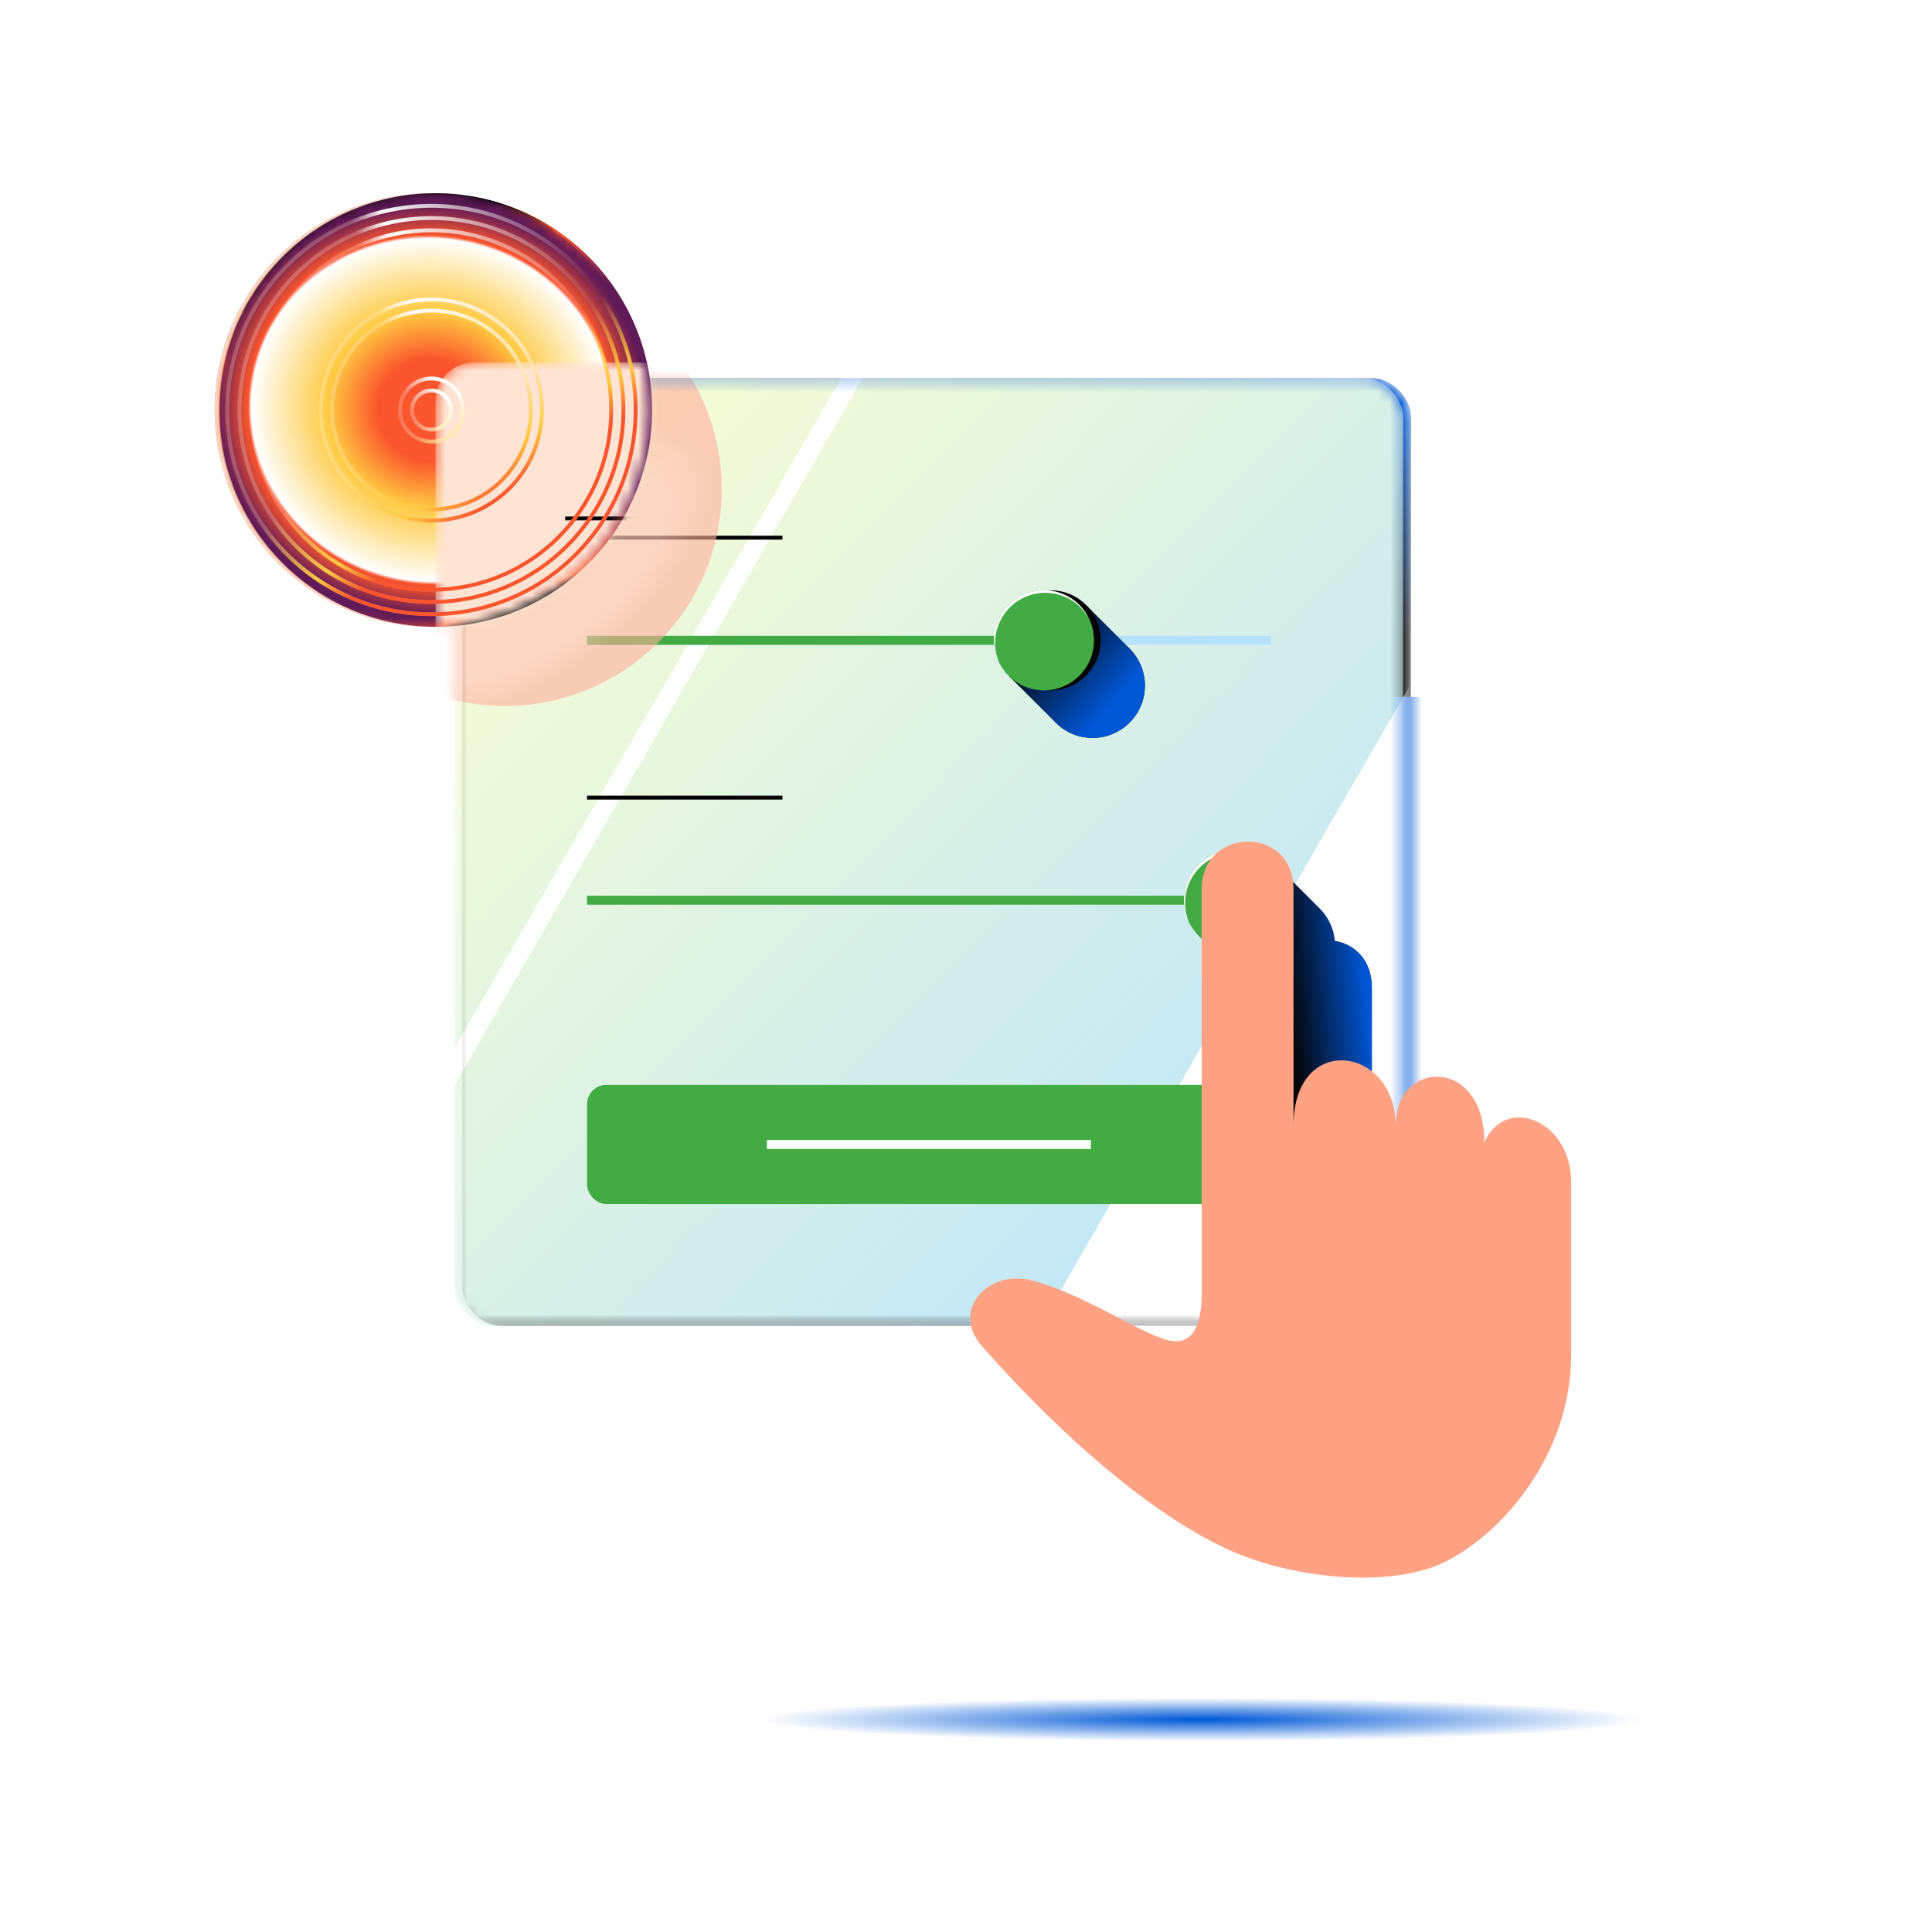 <svg width="180" height="180" viewBox="0 0 180 180" fill="none" xmlns="http://www.w3.org/2000/svg">
<rect width="180" height="180" fill="white"/>
<mask id="mask0_31161_140461" style="mask-type:alpha" maskUnits="userSpaceOnUse" x="43" y="35" width="89" height="89">
<rect x="43.078" y="35.25" width="88.369" height="88.272" rx="3.585" fill="white"/>
</mask>
<g mask="url(#mask0_31161_140461)">
<rect x="43.078" y="35.25" width="88.369" height="88.272" rx="3.585" fill="#050304"/>
<rect x="43.078" y="35.25" width="88.369" height="88.272" rx="3.585" fill="url(#paint0_linear_31161_140461)"/>
<rect x="123.109" y="64.926" width="10.567" height="43.915" fill="#0057D6"/>
</g>
<mask id="mask1_31161_140461" style="mask-type:alpha" maskUnits="userSpaceOnUse" x="42" y="35" width="89" height="89">
<rect x="42.359" y="35.25" width="88.369" height="88.272" rx="3.585" fill="white"/>
</mask>
<g mask="url(#mask1_31161_140461)">
<rect x="42.359" y="35.25" width="88.369" height="88.272" rx="3.585" fill="#B5E2FF"/>
<rect x="42.359" y="35.25" width="88.369" height="88.272" rx="3.585" fill="url(#paint1_linear_31161_140461)"/>
<rect x="90.391" y="14.438" width="1.718" height="108.422" transform="rotate(30 90.391 14.438)" fill="white"/>
<rect x="54.695" y="74.129" width="18.205" height="0.367" fill="#050304"/>
<rect x="54.695" y="49.91" width="18.205" height="0.367" fill="#050304"/>
<rect x="144.828" y="40.543" width="20.483" height="108.422" transform="rotate(30 144.828 40.543)" fill="white"/>
<rect x="54.695" y="101.078" width="63.689" height="11.102" rx="1.793" fill="#42AB44"/>
<rect x="71.453" y="106.215" width="30.182" height="0.834" fill="white"/>
<path fill-rule="evenodd" clip-rule="evenodd" d="M122.895 84.591L118.921 80.617L111.688 87.179L115.851 91.319C116.693 92.272 117.901 92.893 119.255 92.961V129.736C119.255 132.368 118.559 134.695 116.058 134.028C114.835 133.702 113.239 132.868 111.426 131.922C109.014 130.662 106.22 129.203 103.413 128.473C99.41 127.432 95.791 131.209 98.8 134.62C101.809 138.03 111.393 148.564 121.209 153.311C127.521 156.363 136.775 157.145 141.754 154.779C147.145 152.218 153.673 144.757 153.673 135.455V119.258C153.673 113.616 147.597 111.113 145.592 115.597C145.592 107.642 137.326 107.813 137.326 114.068C137.326 106.612 127.81 105.295 127.81 114.068V92.018C127.81 89.414 126.189 87.975 124.359 87.66C124.253 86.46 123.711 85.385 122.893 84.593L122.895 84.591Z" fill="#050304"/>
<path fill-rule="evenodd" clip-rule="evenodd" d="M122.895 84.591L118.921 80.617L111.688 87.179L115.851 91.319C116.693 92.272 117.901 92.893 119.255 92.961V129.736C119.255 132.368 118.559 134.695 116.058 134.028C114.835 133.702 113.239 132.868 111.426 131.922C109.014 130.662 106.22 129.203 103.413 128.473C99.41 127.432 95.791 131.209 98.8 134.62C101.809 138.03 111.393 148.564 121.209 153.311C127.521 156.363 136.775 157.145 141.754 154.779C147.145 152.218 153.673 144.757 153.673 135.455V119.258C153.673 113.616 147.597 111.113 145.592 115.597C145.592 107.642 137.326 107.813 137.326 114.068C137.326 106.612 127.81 105.295 127.81 114.068V92.018C127.81 89.414 126.189 87.975 124.359 87.66C124.253 86.46 123.711 85.385 122.893 84.593L122.895 84.591Z" fill="url(#paint2_linear_31161_140461)"/>
<rect x="54.703" y="59.242" width="63.689" height="0.834" fill="#B5E2FF"/>
<rect x="54.703" y="59.242" width="43.333" height="0.834" fill="#42AB44"/>
<rect x="54.695" y="83.457" width="63.689" height="0.834" fill="#42AB44"/>
<circle cx="115.585" cy="83.874" r="4.663" fill="#050304"/>
<circle cx="114.968" cy="83.874" r="4.663" fill="#42AB44"/>
<path d="M119.218 81.953C118.44 80.462 116.879 79.445 115.081 79.445C112.506 79.445 110.418 81.532 110.418 84.108C110.418 84.793 110.566 85.443 110.831 86.029C110.495 85.384 110.305 84.651 110.305 83.874C110.305 81.299 112.392 79.211 114.968 79.211C116.858 79.211 118.486 80.336 119.218 81.953Z" fill="white"/>
<path fill-rule="evenodd" clip-rule="evenodd" d="M101.21 56.398L105.184 60.373L105.182 60.374C106.098 61.26 106.667 62.502 106.667 63.876C106.667 66.567 104.485 68.749 101.794 68.749C100.339 68.749 99.033 68.111 98.141 67.1L93.977 62.96L101.21 56.398Z" fill="#050304"/>
<path fill-rule="evenodd" clip-rule="evenodd" d="M101.21 56.398L105.184 60.373L105.182 60.374C106.098 61.26 106.667 62.502 106.667 63.876C106.667 66.567 104.485 68.749 101.794 68.749C100.339 68.749 99.033 68.111 98.141 67.1L93.977 62.96L101.21 56.398Z" fill="url(#paint3_linear_31161_140461)"/>
<circle cx="97.882" cy="59.659" r="4.663" fill="#050304"/>
<circle cx="97.264" cy="59.659" r="4.663" fill="#42AB44"/>
<path d="M101.515 57.738C100.737 56.247 99.176 55.23 97.378 55.23C94.803 55.23 92.715 57.318 92.715 59.893C92.715 60.578 92.863 61.228 93.128 61.814C92.792 61.169 92.602 60.436 92.602 59.659C92.602 57.084 94.689 54.996 97.264 54.996C99.155 54.996 100.783 56.121 101.515 57.738Z" fill="white"/>
<g filter="url(#filter0_f_31161_140461)">
<circle cx="47.044" cy="45.572" r="20.201" fill="#FFAF9D" fill-opacity="0.6"/>
<circle cx="47.044" cy="45.572" r="20.201" fill="url(#paint4_radial_31161_140461)" fill-opacity="0.2"/>
</g>
</g>
<circle cx="40.559" cy="38.199" r="20.199" fill="url(#paint5_linear_31161_140461)"/>
<mask id="mask2_31161_140461" style="mask-type:alpha" maskUnits="userSpaceOnUse" x="20" y="18" width="41" height="41">
<circle cx="40.2" cy="38.2" r="20.201" fill="white"/>
</mask>
<g mask="url(#mask2_31161_140461)">
<circle cx="40.2" cy="38.2" r="20.201" fill="url(#paint6_angular_31161_140461)"/>
<path d="M40.426 18.001C29.373 18.122 20.45 27.119 20.45 38.2C20.45 49.282 29.373 58.279 40.426 58.4C40.351 58.401 40.276 58.401 40.2 58.401C29.044 58.401 20 49.357 20 38.2C20 27.044 29.044 18 40.2 18C40.276 18 40.351 18 40.426 18.001Z" fill="#F8B690"/>
<g filter="url(#filter1_f_31161_140461)">
<path d="M45.624 58.505L40.204 38.2L66.975 47.934L45.624 58.505Z" fill="url(#paint7_linear_31161_140461)"/>
</g>
<g filter="url(#filter2_f_31161_140461)">
<mask id="mask3_31161_140461" style="mask-type:alpha" maskUnits="userSpaceOnUse" x="40" y="33" width="88" height="88">
<rect x="40.578" y="33.766" width="86.516" height="86.421" rx="3.585" fill="white"/>
</mask>
<g mask="url(#mask3_31161_140461)">
<rect x="40.578" y="33.766" width="86.516" height="86.421" rx="3.585" fill="#FFE3D3"/>
<rect x="52.656" y="48.121" width="17.824" height="0.359" fill="#050304"/>
</g>
</g>
<path fill-rule="evenodd" clip-rule="evenodd" d="M40.197 57.047C50.605 57.047 59.043 48.609 59.043 38.201C59.043 27.792 50.605 19.355 40.197 19.355C29.788 19.355 21.351 27.792 21.351 38.201C21.351 48.609 29.788 57.047 40.197 57.047ZM40.197 57.405C50.803 57.405 59.401 48.807 59.401 38.201C59.401 27.594 50.803 18.996 40.197 18.996C29.59 18.996 20.992 27.594 20.992 38.201C20.992 48.807 29.59 57.405 40.197 57.405ZM40.197 55.907C49.976 55.907 57.903 47.98 57.903 38.201C57.903 28.422 49.976 20.495 40.197 20.495C30.419 20.495 22.491 28.422 22.491 38.201C22.491 47.98 30.419 55.907 40.197 55.907ZM40.197 56.266C50.174 56.266 58.262 48.178 58.262 38.201C58.262 28.224 50.174 20.137 40.197 20.137C30.221 20.137 22.133 28.224 22.133 38.201C22.133 48.178 30.221 56.266 40.197 56.266ZM56.764 38.202C56.764 47.351 49.347 54.768 40.198 54.768C31.049 54.768 23.632 47.351 23.632 38.202C23.632 29.053 31.049 21.636 40.198 21.636C49.347 21.636 56.764 29.053 56.764 38.202ZM57.122 38.202C57.122 47.549 49.545 55.126 40.198 55.126C30.851 55.126 23.273 47.549 23.273 38.202C23.273 28.855 30.851 21.277 40.198 21.277C49.545 21.277 57.122 28.855 57.122 38.202ZM40.196 48.318C45.784 48.318 50.315 43.788 50.315 38.2C50.315 32.611 45.784 28.081 40.196 28.081C34.608 28.081 30.077 32.611 30.077 38.2C30.077 43.788 34.608 48.318 40.196 48.318ZM40.196 48.677C45.982 48.677 50.673 43.986 50.673 38.2C50.673 32.413 45.982 27.723 40.196 27.723C34.41 27.723 29.719 32.413 29.719 38.2C29.719 43.986 34.41 48.677 40.196 48.677ZM49.281 38.199C49.281 43.215 45.215 47.281 40.199 47.281C35.183 47.281 31.116 43.215 31.116 38.199C31.116 33.183 35.183 29.116 40.199 29.116C45.215 29.116 49.281 33.183 49.281 38.199ZM49.639 38.199C49.639 43.413 45.413 47.639 40.199 47.639C34.985 47.639 30.758 43.413 30.758 38.199C30.758 32.985 34.985 28.758 40.199 28.758C45.413 28.758 49.639 32.985 49.639 38.199ZM40.196 40.96C41.721 40.96 42.956 39.724 42.956 38.2C42.956 36.676 41.721 35.441 40.196 35.441C38.672 35.441 37.437 36.676 37.437 38.2C37.437 39.724 38.672 40.96 40.196 40.96ZM40.196 41.319C41.919 41.319 43.315 39.922 43.315 38.2C43.315 36.478 41.919 35.082 40.196 35.082C38.474 35.082 37.078 36.478 37.078 38.2C37.078 39.922 38.474 41.319 40.196 41.319ZM41.836 38.203C41.836 39.109 41.101 39.843 40.195 39.843C39.288 39.843 38.554 39.109 38.554 38.203C38.554 37.296 39.288 36.562 40.195 36.562C41.101 36.562 41.836 37.296 41.836 38.203ZM42.194 38.203C42.194 39.307 41.299 40.202 40.195 40.202C39.09 40.202 38.195 39.307 38.195 38.203C38.195 37.098 39.09 36.203 40.195 36.203C41.299 36.203 42.194 37.098 42.194 38.203Z" fill="url(#paint8_linear_31161_140461)"/>
<path fill-rule="evenodd" clip-rule="evenodd" d="M40.197 57.047C50.605 57.047 59.043 48.609 59.043 38.201C59.043 27.792 50.605 19.355 40.197 19.355C29.788 19.355 21.351 27.792 21.351 38.201C21.351 48.609 29.788 57.047 40.197 57.047ZM40.197 57.405C50.803 57.405 59.401 48.807 59.401 38.201C59.401 27.594 50.803 18.996 40.197 18.996C29.59 18.996 20.992 27.594 20.992 38.201C20.992 48.807 29.59 57.405 40.197 57.405ZM40.197 55.907C49.976 55.907 57.903 47.98 57.903 38.201C57.903 28.422 49.976 20.495 40.197 20.495C30.419 20.495 22.491 28.422 22.491 38.201C22.491 47.98 30.419 55.907 40.197 55.907ZM40.197 56.266C50.174 56.266 58.262 48.178 58.262 38.201C58.262 28.224 50.174 20.137 40.197 20.137C30.221 20.137 22.133 28.224 22.133 38.201C22.133 48.178 30.221 56.266 40.197 56.266ZM56.764 38.202C56.764 47.351 49.347 54.768 40.198 54.768C31.049 54.768 23.632 47.351 23.632 38.202C23.632 29.053 31.049 21.636 40.198 21.636C49.347 21.636 56.764 29.053 56.764 38.202ZM57.122 38.202C57.122 47.549 49.545 55.126 40.198 55.126C30.851 55.126 23.273 47.549 23.273 38.202C23.273 28.855 30.851 21.277 40.198 21.277C49.545 21.277 57.122 28.855 57.122 38.202ZM40.196 48.318C45.784 48.318 50.315 43.788 50.315 38.2C50.315 32.611 45.784 28.081 40.196 28.081C34.608 28.081 30.077 32.611 30.077 38.2C30.077 43.788 34.608 48.318 40.196 48.318ZM40.196 48.677C45.982 48.677 50.673 43.986 50.673 38.2C50.673 32.413 45.982 27.723 40.196 27.723C34.41 27.723 29.719 32.413 29.719 38.2C29.719 43.986 34.41 48.677 40.196 48.677ZM49.281 38.199C49.281 43.215 45.215 47.281 40.199 47.281C35.183 47.281 31.116 43.215 31.116 38.199C31.116 33.183 35.183 29.116 40.199 29.116C45.215 29.116 49.281 33.183 49.281 38.199ZM49.639 38.199C49.639 43.413 45.413 47.639 40.199 47.639C34.985 47.639 30.758 43.413 30.758 38.199C30.758 32.985 34.985 28.758 40.199 28.758C45.413 28.758 49.639 32.985 49.639 38.199ZM40.196 40.96C41.721 40.96 42.956 39.724 42.956 38.2C42.956 36.676 41.721 35.441 40.196 35.441C38.672 35.441 37.437 36.676 37.437 38.2C37.437 39.724 38.672 40.96 40.196 40.96ZM40.196 41.319C41.919 41.319 43.315 39.922 43.315 38.2C43.315 36.478 41.919 35.082 40.196 35.082C38.474 35.082 37.078 36.478 37.078 38.2C37.078 39.922 38.474 41.319 40.196 41.319ZM41.836 38.203C41.836 39.109 41.101 39.843 40.195 39.843C39.288 39.843 38.554 39.109 38.554 38.203C38.554 37.296 39.288 36.562 40.195 36.562C41.101 36.562 41.836 37.296 41.836 38.203ZM42.194 38.203C42.194 39.307 41.299 40.202 40.195 40.202C39.09 40.202 38.195 39.307 38.195 38.203C38.195 37.098 39.09 36.203 40.195 36.203C41.299 36.203 42.194 37.098 42.194 38.203Z" fill="url(#paint9_linear_31161_140461)"/>
</g>
<g filter="url(#filter3_ii_31161_140461)">
<path d="M91.503 124.542C94.512 127.952 104.096 138.486 113.912 143.233C120.224 146.285 129.478 147.067 134.457 144.701C139.848 142.14 146.376 134.679 146.376 125.377V109.18C146.376 103.538 140.3 101.035 138.295 105.518C138.295 97.564 130.029 97.735 130.029 103.99C130.029 96.534 120.513 95.217 120.513 103.99V81.94C120.513 75.957 111.958 76.125 111.958 81.94V119.657C111.958 122.29 111.262 124.617 108.761 123.95C105.911 123.189 101.033 119.673 96.116 118.395C92.113 117.354 88.495 121.131 91.503 124.542Z" fill="#FFA183"/>
</g>
<g filter="url(#filter4_f_31161_140461)">
<ellipse cx="48.01" cy="2.025" rx="48.01" ry="2.025" transform="matrix(1 0 0 -1 63.891 162.227)" fill="url(#paint10_radial_31161_140461)"/>
</g>
<defs>
<filter id="filter0_f_31161_140461" x="23.258" y="21.786" width="47.571" height="47.573" filterUnits="userSpaceOnUse" color-interpolation-filters="sRGB">
<feFlood flood-opacity="0" result="BackgroundImageFix"/>
<feBlend mode="normal" in="SourceGraphic" in2="BackgroundImageFix" result="shape"/>
<feGaussianBlur stdDeviation="1.793" result="effect1_foregroundBlur_31161_140461"/>
</filter>
<filter id="filter1_f_31161_140461" x="38.412" y="36.407" width="30.355" height="23.89" filterUnits="userSpaceOnUse" color-interpolation-filters="sRGB">
<feFlood flood-opacity="0" result="BackgroundImageFix"/>
<feBlend mode="normal" in="SourceGraphic" in2="BackgroundImageFix" result="shape"/>
<feGaussianBlur stdDeviation="0.896" result="effect1_foregroundBlur_31161_140461"/>
</filter>
<filter id="filter2_f_31161_140461" x="36.993" y="30.18" width="93.686" height="93.593" filterUnits="userSpaceOnUse" color-interpolation-filters="sRGB">
<feFlood flood-opacity="0" result="BackgroundImageFix"/>
<feBlend mode="normal" in="SourceGraphic" in2="BackgroundImageFix" result="shape"/>
<feGaussianBlur stdDeviation="1.793" result="effect1_foregroundBlur_31161_140461"/>
</filter>
<filter id="filter3_ii_31161_140461" x="88.598" y="75.723" width="59.572" height="72.156" filterUnits="userSpaceOnUse" color-interpolation-filters="sRGB">
<feFlood flood-opacity="0" result="BackgroundImageFix"/>
<feBlend mode="normal" in="SourceGraphic" in2="BackgroundImageFix" result="shape"/>
<feColorMatrix in="SourceAlpha" type="matrix" values="0 0 0 0 0 0 0 0 0 0 0 0 0 0 0 0 0 0 127 0" result="hardAlpha"/>
<feOffset dx="-1.793" dy="-1.793"/>
<feGaussianBlur stdDeviation="2.241"/>
<feComposite in2="hardAlpha" operator="arithmetic" k2="-1" k3="1"/>
<feColorMatrix type="matrix" values="0 0 0 0 0.98 0 0 0 0 0.333 0 0 0 0 0.176 0 0 0 1 0"/>
<feBlend mode="normal" in2="shape" result="effect1_innerShadow_31161_140461"/>
<feColorMatrix in="SourceAlpha" type="matrix" values="0 0 0 0 0 0 0 0 0 0 0 0 0 0 0 0 0 0 127 0" result="hardAlpha"/>
<feOffset dx="1.793" dy="2.689"/>
<feGaussianBlur stdDeviation="0.896"/>
<feComposite in2="hardAlpha" operator="arithmetic" k2="-1" k3="1"/>
<feColorMatrix type="matrix" values="0 0 0 0 1 0 0 0 0 0.906 0 0 0 0 0.855 0 0 0 1 0"/>
<feBlend mode="normal" in2="effect1_innerShadow_31161_140461" result="effect2_innerShadow_31161_140461"/>
</filter>
<filter id="filter4_f_31161_140461" x="59.409" y="153.694" width="104.985" height="13.014" filterUnits="userSpaceOnUse" color-interpolation-filters="sRGB">
<feFlood flood-opacity="0" result="BackgroundImageFix"/>
<feBlend mode="normal" in="SourceGraphic" in2="BackgroundImageFix" result="shape"/>
<feGaussianBlur stdDeviation="2.241" result="effect1_foregroundBlur_31161_140461"/>
</filter>
<linearGradient id="paint0_linear_31161_140461" x1="127.973" y1="37.956" x2="127.973" y2="59.467" gradientUnits="userSpaceOnUse">
<stop stop-color="#0057D6"/>
<stop offset="1" stop-color="#0057D6" stop-opacity="0"/>
</linearGradient>
<linearGradient id="paint1_linear_31161_140461" x1="42.359" y1="36.44" x2="130.728" y2="123.522" gradientUnits="userSpaceOnUse">
<stop stop-color="#FEFFCF"/>
<stop offset="1" stop-color="#FEFFCF" stop-opacity="0"/>
</linearGradient>
<linearGradient id="paint2_linear_31161_140461" x1="126.966" y1="88.537" x2="119.559" y2="89.298" gradientUnits="userSpaceOnUse">
<stop stop-color="#0057D6"/>
<stop offset="1" stop-color="#0057D6" stop-opacity="0"/>
</linearGradient>
<linearGradient id="paint3_linear_31161_140461" x1="103.32" y1="65.885" x2="96.015" y2="59.395" gradientUnits="userSpaceOnUse">
<stop stop-color="#0057D6"/>
<stop offset="1" stop-color="#0057D6" stop-opacity="0"/>
</linearGradient>
<radialGradient id="paint4_radial_31161_140461" cx="0" cy="0" r="1" gradientUnits="userSpaceOnUse" gradientTransform="translate(50.7 53.365) rotate(141.811) scale(18.812 8.737)">
<stop offset="0.721" stop-color="white"/>
<stop offset="1" stop-color="white" stop-opacity="0"/>
</radialGradient>
<linearGradient id="paint5_linear_31161_140461" x1="43.46" y1="18" x2="57.184" y2="52.803" gradientUnits="userSpaceOnUse">
<stop offset="0.045" stop-color="#050304"/>
<stop offset="0.178" stop-color="#FA552D"/>
<stop offset="0.34" stop-color="#5F1A58"/>
<stop offset="0.844" stop-color="#5F1A58"/>
<stop offset="0.98" stop-color="#FA552D"/>
<stop offset="1" stop-color="#050304"/>
</linearGradient>
<radialGradient id="paint6_angular_31161_140461" cx="0" cy="0" r="1" gradientUnits="userSpaceOnUse" gradientTransform="translate(40.2 38.2) rotate(12.125) scale(20.662 19.647)">
<stop offset="0.166" stop-color="#FA552D"/>
<stop offset="0.242" stop-color="#FA552D"/>
<stop offset="0.467" stop-color="#FFCA42"/>
<stop offset="0.812" stop-color="white"/>
<stop offset="0.827" stop-color="#FA552D"/>
<stop offset="0.975" stop-color="#5F1A58"/>
</radialGradient>
<linearGradient id="paint7_linear_31161_140461" x1="44.691" y1="54.256" x2="49.475" y2="45.08" gradientUnits="userSpaceOnUse">
<stop stop-color="#0057D6"/>
<stop offset="1" stop-color="#0057D6" stop-opacity="0"/>
</linearGradient>
<linearGradient id="paint8_linear_31161_140461" x1="20.992" y1="40.783" x2="56.499" y2="30.004" gradientUnits="userSpaceOnUse">
<stop offset="0.461" stop-color="white" stop-opacity="0.21"/>
<stop offset="0.545" stop-color="white"/>
<stop offset="1" stop-color="white" stop-opacity="0"/>
</linearGradient>
<linearGradient id="paint9_linear_31161_140461" x1="51.006" y1="54.257" x2="40.197" y2="38.201" gradientUnits="userSpaceOnUse">
<stop offset="0.464" stop-color="#FA552D"/>
<stop offset="0.632" stop-color="#FFCA42"/>
<stop offset="1" stop-color="#FFCA42" stop-opacity="0"/>
</linearGradient>
<radialGradient id="paint10_radial_31161_140461" cx="0" cy="0" r="1" gradientUnits="userSpaceOnUse" gradientTransform="translate(48.01 2.025) rotate(90) scale(2.025 41.146)">
<stop stop-color="#0057D6"/>
<stop offset="1" stop-color="#0057D6" stop-opacity="0"/>
</radialGradient>
</defs>
</svg>
